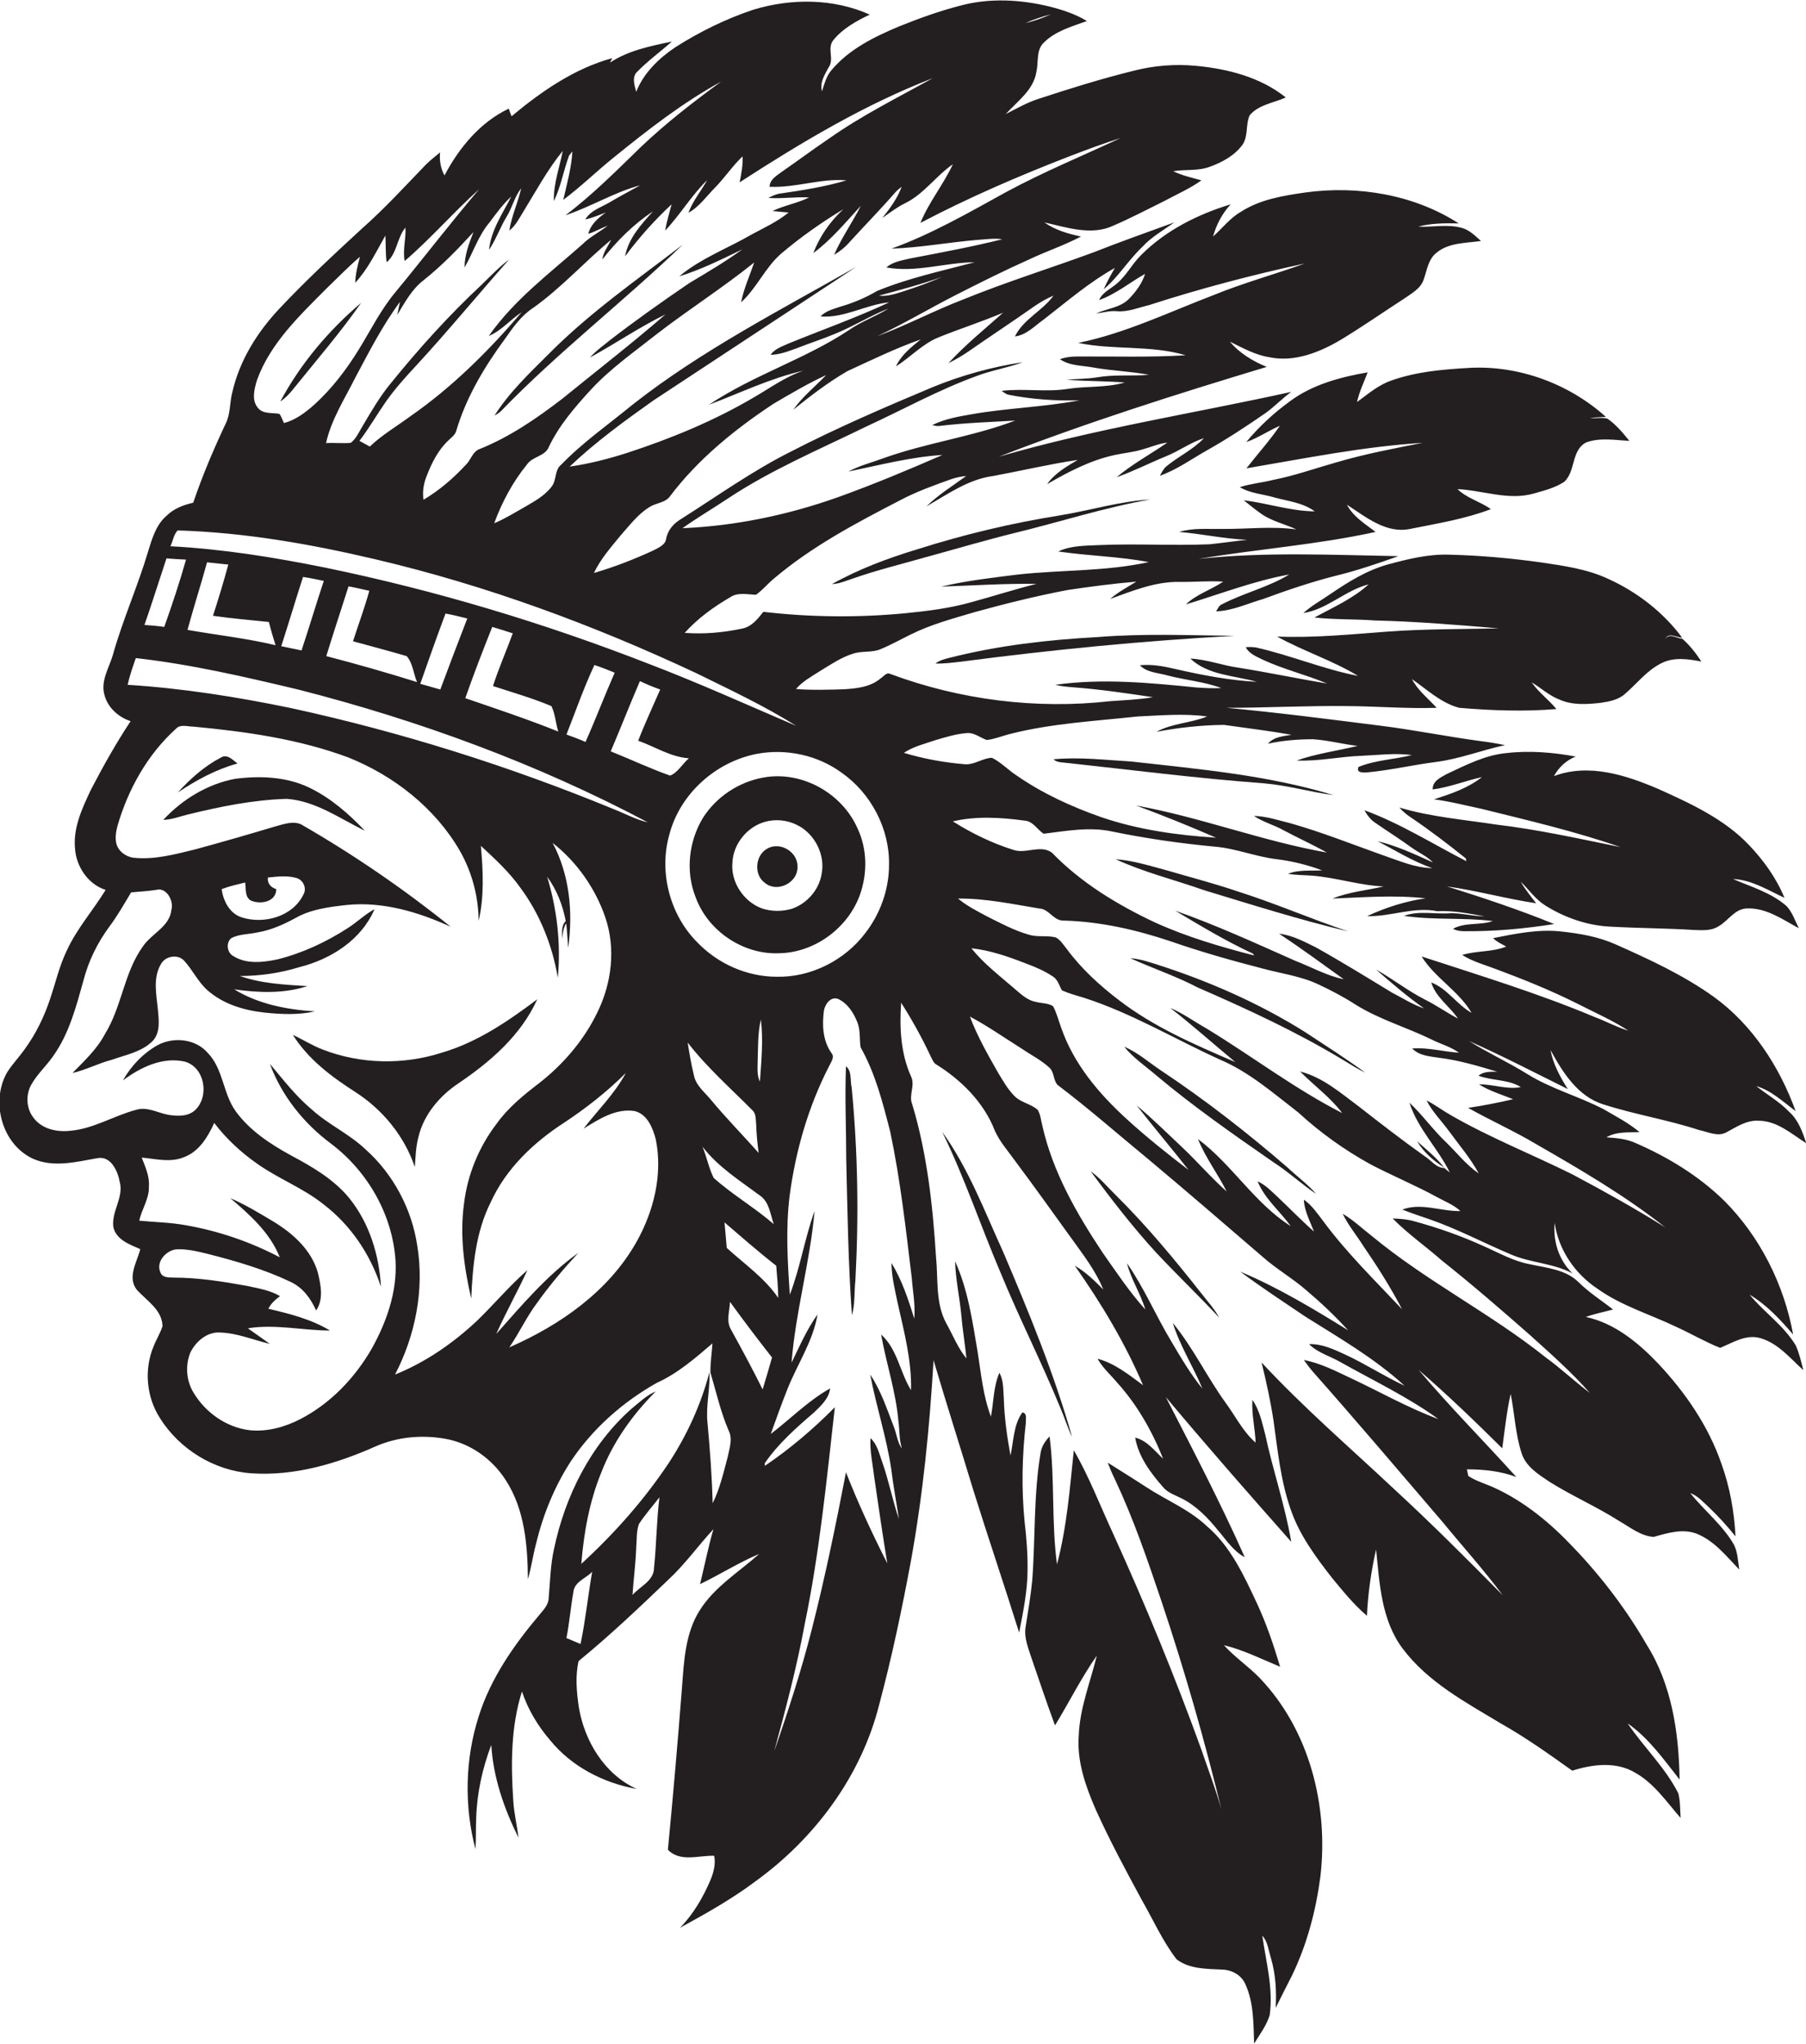 <?xml version="1.0" encoding="utf-8"?>
<!-- Generator: Adobe Illustrator 19.2.0, SVG Export Plug-In . SVG Version: 6.00 Build 0)  -->
<svg version="1.1" id="Layer_1" xmlns="http://www.w3.org/2000/svg" xmlns:xlink="http://www.w3.org/1999/xlink" x="0px" y="0px"
	 viewBox="0 0 730.1 826.1" enable-background="new 0 0 730.1 826.1" xml:space="preserve">
<g>
	<path fill="#231F20" d="M707.3,523.3c6.9,4.1,12.4,10.1,17.6,16.1c-3.7-20.2-13.3-39.4-27.8-54c-10.2-10-22.6-17.6-35.7-23.3
		c-3.8-1.8-7.9-2.1-12-2.4c4.1-2.4,8.8-1.9,13.4-2.1c-4.4-3.7-9.6-6.4-14.6-9.3c-10-5.2-21.2-8.2-30.8-14.2
		c-7.7-4.8-15.9-8.5-23.5-13.3c13.5,6,26.6,12.8,39.9,19.4c-3.1-4.9-5.9-10-7-15.8c4.9,9,11,18.8,21.4,22c12.7,4.1,26,6.2,38.8,10.4
		c3.5,0.7,7.4,2.8,10.9,0.9c4.1-2.2,8.2-5,13-4.7c7.5,0,13.3,5.3,19.3,9.1c-1.5-4.6-3.2-9.4-6.9-12.7c-3.9-4.1-8.9-6.9-13.3-10.4
		c6.1,1.8,10.9,6.4,15.9,10.1c-6.5-18-17.5-34.9-33.1-46.2c-12.3-8.8-26-15.1-39.7-21.2c-7-3.1-14.5-4.4-22.1-5.2
		c-9.2-1-18.4,0.9-27.4,2.7c1.5,1.5,3.5,2.4,5.3,3.4c-5.6,2.3-12,1.6-17.8,3.4c4.3,2.7,9.2,4,13.9,5.8c11,4.1,21.9,8.5,32.3,13.7
		c7,3.6,14.4,6.8,21,11.1c-4.7-1.4-9-3.8-13.6-5.5c-22.8-9.6-46.5-16.8-70-24.5c5.4,8.7,15,13.9,20.2,22.8c-6-3.4-9.8-9.8-16.3-12.3
		c1.8,6,7.4,9.6,10.8,14.6c-4.6-2.4-8.9-5.5-13.6-7.8c-6.8-3.5-12.9-8.3-19.5-12c6.3,5.5,12.6,10.9,19.4,15.7
		c-4.6-1.5-8.7-4.2-13-6.4c-10.2-6.2-20.4-12.5-30.8-18.3c-4.7-2.3-9.5-4.9-14.8-5.5c8.9,5.9,17.5,12.2,26.1,18.4
		c-6.9-1.4-13.2-5-19.7-7.5c-16-7.1-31.9-14.4-48.4-20.2c10.2,6.1,20.5,12.3,31.3,17.3c0.2,0.2,0.5,0.6,0.6,0.8
		c-13.6-3.5-27.2-7.5-40-13.3c-15.3-7.2-30-16.1-41.8-28.3c-4.6-3.3-10.6,0.7-15.6-1.1c-8.6-2.7-16.8-6.7-24.4-11.5
		c9.4-2.2,19.4-1.6,29-0.3c3.4,0.2,5.1,3.6,7.7,5.3c9.1-1.1,18.5-2.9,27.7-0.9c13.6,2.8,27.5,4.8,41.3,6.1
		c8.7,0.7,16.7,4.1,25.3,5.1c6.3,0.8,12.4,2.3,18.3,4.5c-4.6,0.3-9.4-0.4-13.8,1.4c3,0.5,6.1,0.5,9.2,0.7c10,0.7,19.5,4,29.5,4.4
		c-6.9,1.6-14.1,2.2-20.7,4.9c12.5-0.5,25.1-1.5,37.6-0.1c-8.2,1.2-16.1,3.7-23.6,7.2c9.5,0.3,18.7-3.9,28.3-2
		c6.5-0.3,12.8,0.9,19.1,2.1c-4.5-0.1-8.8-1.2-13.3-1.3c-6.4,0.6-13-1.2-19.2,1.1c11.8,1.8,24,0.6,35.9,2.1
		c-5.2,1.8-11.1,0.4-16.1,3.1c1.4,0.8,3,1,4.6,1c12.2,0.1,24.3-1,36.3-2.9c-14.2-5.8-28.7-10.6-43.3-15.2c12.1,1.7,23.9,5,36,6.8
		c-2.1-2.8-4.5-5.6-6.2-8.7c3.3,3.2,5.9,7.1,9.9,9.6c8.1,5.1,17.6,8.3,27.2,8.6c11,0.6,22,0.6,33,1.3c3.3,0.1,6.8,0.4,9.7-1.4
		c4-2.2,6.5-7,11.4-7.3c7.9-0.4,14.6,4.4,21.2,8c-1.5-3-2.6-6.4-4.9-8.9c-6.2-5.5-14.3-7.8-21.7-11c7.5,0.3,14.1,4.5,20.8,7.6
		c-3.3-8-8.4-15.1-14.4-21.4c-10-10.5-23.5-16.7-36.6-22.6c-13.1-5.6-28.1-10.5-42.2-5.2c2-3.6,5-6.4,8.8-7.9
		c-9.2-1.7-18.7-2.5-28-1.4c-8.6,0.8-16.3,4.8-24,8.4c-2.5,1.4-6,2.9-5.8,6.3c6.8-0.9,13.2-3.5,19.9-5c-5.7,4.5-12.6,6.8-19.4,9
		c6.4,0.8,12.8,2.5,19.1,3.8c18.9,4.7,37.9,9.1,56.3,15.5c-16.7-3.4-33.3-7.1-50.2-9.1c-13.1-2-26.5-3.1-39.2-6.9
		c1.5,1.7,3.2,3.1,5.1,4.3c7.5,5.1,14.7,10.6,21.8,16.3c0,0.3,0.1,0.8,0.2,1.1c-13.6-7-26.8-15.3-41.2-20.6c1.1,2,2.5,3.9,4.4,5.1
		c4.9,3.4,10,6.6,14.8,10.1c2.8,2,6.1,3.4,8.5,5.9c-7.3-3.3-14.6-6.7-22.4-8.6c7.3,3.8,14.3,8.2,22.1,10.9c-7-0.1-13.4-3-19.9-5.2
		c-12.4-4.4-24.6-9.3-37.3-12.9c-4.9-1.2-9.8-2.9-14.9-3c3.7,2.5,8.1,3.6,12,5.8c5.8,3.1,11.8,5.8,17.5,9
		c-26.1-4.6-51.1-14.3-77.1-19c10.9,4,21.7,8.4,32.3,13c-15.7-1-31.5-3.2-46.4-8.3c-12-4.2-23.8-9.6-34.3-16.9
		c-3.4-2.2-6.2-5.3-9.9-7.1c-3.8,0.1-7.2,3-11.1,2.6c-8.3-0.7-16.6-2.2-24.5-4.6c3.9-2.6,8.6-3.7,13-5.2c4.1-1.2,8.3-2.5,12.6-2.8
		c2.9-0.2,5.3,1.9,7.9,2.8c3-0.3,5.9-1.5,8.9-2.3c17-4.4,34.7-5.3,52.1-7.2c9.3-0.4,18.8-1.3,28.1,0c-6.6,2.7-14.1,2.7-20.5,6.2
		c9-1.7,18.1-2.7,27.3-2.8c9.1,1.3,18.3,2.4,27.3,4c-3.4,0.6-7.1,0.8-9.5,3.6c6-1.3,12.1-1.8,18.2-1.8c6.1,0.4,12,2,18,2.7
		c-8.2,2-16.7,3.1-24.6,5.9c8.8,0.4,17.4-1.6,26.2-1.9c6.8-0.3,13.6-1.2,20.4-0.3c-7.2,1.8-14.8,2-21.6,4.8c-1.1,2.5,2,2.3,3.6,2.2
		c9.3-0.9,18.4-3,27.6-4.2c9.6-1.2,18.6-4.8,28-6.8c-3.2-0.7-6.4-1.2-9.5-1.6c-13.7-1.8-27.3-4.6-41.1-6.3
		c-20.6-2.6-41.3-5.3-62-7.2c16.4,0,32.7-0.9,49.1-0.7c12,0.1,23.9,1.1,35.9,0.7c-3.5-3.8-7.6-7-10-11.6c6.1,4.2,11.8,9.7,19.1,11.6
		c13,1.1,26.2,1.6,39.3,0.5c-3.1-3.8-7.2-6.7-10-10.8c3.8,2.3,7.1,5.4,11.3,7c5.2,2.3,11,1.9,16.5,1.3c3.5-0.5,7.2-1.2,9.9-3.6
		c4.9-4.2,8.9-9.6,14.9-12.5c5-2.5,10.8-1.6,16-0.6c-2.2-3.4-4.7-6.6-7.8-9.3c-2.3,0-4.9-2.4-6.7,0.1c1.3-2.8,4.5-0.4,6.7-0.5
		c-7.6-10.2-18-18.3-29.6-23.6c-8.6-4.1-18.2-5.4-27.6-6.8c-12.2-1.7-24.5-2.8-36.9-3.1c-8.5-0.3-16.9,1.8-25,4
		c-8.5,2.4-16,7.1-23.2,12c-3.6,2.5-7.5,4.6-10.8,7.6c9.7-1.5,16.9-9.2,26.4-11.6c-6.4,5.8-14.4,9.3-21.9,13.4
		c8.1,0.9,16.3,0.6,24.5,1.2c16.7,0.4,33.4,1.8,50.1,3.2c-15,0.3-30.1,0.2-45.1,1.3c-14.8,1.1-29.7,2.6-44.6,2
		c10.6,5.9,22.3,9.6,32.7,15.9c-14-2.7-27.4-8.4-41.3-11.5c-1.4-0.2-2.8-0.2-4.1-0.1c1.4,2.7,4.4,3.8,7,5.1c8.4,3.9,17.4,6,25.9,9.6
		c-11.9-2-23.8-4.5-35.7-6.4c-6.6-0.9-13-3.4-19.6-3.7c7.2,6.8,17.8,6.8,26.9,9.4c-11.1-0.6-22.1-2.7-33-5.2
		c-4.7-1.1-9.5-2-14.3-1.5c2.9,3,7.3,3,11.1,4.1c7.2,1.9,14.8,2.5,21.8,5.1c-3.3,0.2-6.5,0-9.8-0.2c-19-1.9-38.3-3.8-57.3-1.1
		c2.4,0.6,4.8,0.8,7.2,1c10.8,0.8,21.5,2.4,32.3,4c-5.7,1-11.5,1.2-17.2,1.6c-30,3.4-60.8-0.5-89-11c-1.6-0.8-2.7,1.1-3.9,1.8
		c-4.1,3.5-9.7,4.1-14.9,4.4c-6.4,0.2-12.9,0.4-19.3-0.1c2.6-3.1,6.2-5,9.6-7.2c4.3-2.6,8.6-5.6,13.5-7.1c3.7-1.2,7.8-0.3,11.3-1.9
		c4.1-1.7,8-3.9,11.9-5.8c8.2-4.1,17.2-6.5,26-9.1c12.3-3.4,24.8-6.5,37.4-8.9c9.3-1.4,18.5-2.6,27.9-3.4c-3.6,2.2-7.4,4.2-10.6,7
		c9.1-3.3,18.3-7.1,28.2-6.9c5.8,0.1,11.7-0.5,17.5-0.1c-4.9,3.3-10.8,5.1-15.1,9.2c13.9-4.2,27.5-9.5,41.8-12.1
		c-8.5,5.2-18.5,7.5-27.3,12.1c-1.2,0.5-1.6,1.9-2.3,2.8c6.7-0.2,12.8-3.2,19.1-5c9.5-3.5,19.2-6.8,29-9.3c8.7-2.1,17.2-5,25.6-8
		c-26.9-0.5-53.9-1.8-80.7,1.1c23.8-4,47.9-5.7,71.5-10.9c-4.2-3.2-9-6.1-11.6-11c7.6,4.9,15.8,11.8,25.5,9.8c11-2.2,22.2-4,32.7-8
		c-4.3-3.1-9.7-4.4-13.5-8.1c10.3,0.5,20.6,4.7,30.8,1.8c4.2-1.2,8.6-2.3,12.3-4.7c4.8-4.3,2.8-12.9,9-16c5.6-2,11.6-0.9,17.4-0.6
		c-2.7-3.3-5.4-6.6-8.9-9c-2.3-0.6-4.7,0-7-0.2c2.1-0.3,4.2-0.4,6.4-0.5c-14.9-13.4-35.2-20.9-55.2-19.8
		c-10.6,0.6-21.4,1.5-31.5,5.1c-5.3,1.8-9.5,5.5-13.9,8.7c0.9-4.2,2.8-8,4.3-12c-11,1.9-22.2,4.9-31.3,11.6
		c-6.6,4.8-12.6,10.3-17.8,16.6c4.8-1.7,9-4.6,13.6-6.6c-4.1,6-9,11.4-13.5,17.2c23.6-4,47.2-8.8,71.2-10.3
		c-11.7,2.3-23.4,4.5-34.9,7.9c-8.5,2.4-16.9,5.4-25.6,7.1c-4.4,1.1-9,1.5-13.4,2.9c4.3,2.6,9.4,2.8,14.1,4.2
		c5.5,1.5,11.5,2.1,16.2,5.6c-9.7-0.1-19.1-3.3-28.7-4.5c2.3,1.9,4.7,3.8,7.1,5.5c4.3,3,9.5,4.1,14.2,6.3c-10-1.4-20.1-0.1-30.2-0.2
		c-5.8,0.1-11.6-0.5-17.2,1.2c9.2,0.8,18.3,2.8,27.5,3.2c-5.1,0.5-10.2,1.3-15.3,1.8c-14.7,0.6-29.3-0.3-44,0.3
		c-5.8,0.3-11.8,0.1-17.1,2.6c12.1,1.8,24.5,2,36.6,4.3c-17.3,3.8-35.1,3.1-52.7,5c-10.4,1.3-20.9,2.5-31.2,4.9
		c12.8-0.4,25.7-1.3,38.5-1.1c-8.8,2.2-17.5,5-26.3,7.4c-8.8,2.5-17.9,3.6-27,4.5c-19,1.8-38.2,1.6-57.1-0.6
		c-2.3,2.9-4.8,6.1-8.7,6.8c-7.6,1.6-15.4,2.3-23.1,1.7c5.2-5.8,11.7-10.5,18.4-14.4c3.1-2.1,6.9-1.1,10.4-1
		c2.6-1.8,4.7-4.4,7.1-6.4c15.4-13.1,33.4-22.6,51.2-31.8c6.6-3.5,13.6-6,20.6-8.5c2-0.7,4-1.1,6.1-1.3c-5.5,4-11.3,7.6-16.1,12.3
		c8.5-4.9,17-11,27-12.3c11.4-2.1,22.7-4.8,34.2-6.5c-4.6,2.7-9.3,5.4-12.4,9.8c8.6-5,17.6-9.7,27.4-11.8c3.7-0.8,7.4-1.1,11-2.2
		c3.4-0.9,6.7-2.4,10.2-2.8c-6.8,4.7-14.2,8.7-20.5,14c6.8-2.4,13.2-5.7,19.8-8.4c5.3-2.1,10-5.6,15.5-7.4
		c-4.4,4.7-10.4,7.4-15.3,11.5c-1.1,1-1.8,2.4-2.5,3.7c6.8-2.4,12.7-6.7,18.9-10.2c8.2-4.6,16.1-9.8,23.9-15.2
		c3.6-2.6,6.7-5.9,10.3-8.5c-39.4,8.7-79.4,14.9-118.2,26.2c35.5-13.8,71.8-25.3,108.3-36.3c-5.6-2.3-11-5.5-14.9-10.2
		c5.1,2.5,10.2,5.4,16,6.3c10.1,2.1,20.3-2,28.9-7.1c8.6-5.2,16.9-11,25.4-16.5c3.1-2.2,6.9-4.1,8.1-8c1.3-3.7,1.8-8.1,5.2-10.7
		c5-4.1,11.9-3.8,17.9-4.7c-2.4-2.1-4.7-4.5-7.8-5.3c-5.8-1.6-11.7-0.2-17.6-0.5c5.3-1.4,10.9-1.4,16.4-1.3
		c-18.2-11.7-40.8-15.4-62-12.5c-9,1.3-18.4,2.8-26.2,7.9c-4.3,2.5-7.4,6.6-11.1,9.9c1.3-4.8,3.7-9.3,7.1-13
		c-13.2,4-26,10.4-35.9,20.2c-3.8,3.6-6.1,8.5-10.2,11.9c-2.4,2.1-5.7,3.4-7.1,6.6c6.8-2.4,12.4-7.1,18.6-10.6
		c-1.2,3.9-3.7,7.2-6.5,10.1c-3.5,3.6-8.9,3.9-13.3,5.9c2.8-0.3,5.6-1.2,8.4-0.9c4.5,0.4,8.8-1.5,13.1-2.5
		c20.7-6.7,41.7-12.2,62.9-16.8c-12.2,4.4-24.7,7.8-36.7,12.7c-18.1,6.9-35.8,15.5-54.9,19.4c14.3,3,29.3,0.8,43.4,5
		c-14.6,0.9-29.3,0.4-44,0.5c-2.3,0-4.7,0.3-6.8,1.1c4.1,2.8,9.2,2.5,13.8,3.4c7.3,1.3,14.8,1.5,22.2,2.9c-7,0.6-14-0.2-20.9,1
		c-4.1,0.7-8.3,0.6-12.4,1c7.8,0.6,15.7,0.5,23.5,1.1c-7.5,2.2-15.5,1.4-23.1,2.6c-8.9,1.4-17.9-0.3-26.7,0.8
		c0.8,0.6,1.6,1.1,2.5,1.5c9.5,1.9,19.3,2.6,29,2.3c-14.5,2.8-29.4,3.1-43.9,5.7c-5.3,0.9-10.7,1.9-15.6,4.3
		c1.1,0.4,2.3,0.5,3.5,0.3c10-1.2,20-1.5,30-2.1c-17.4,6.6-36.1,9-53.5,15.3c-4.6,1.7-9.5,2.9-13.9,5.3c12.6-2.6,25.1-5.9,38-6.7
		c-14,6.1-28.1,12-42.6,17.2c-20.1,7.1-41.2,11.5-62.5,12.4c5.9-4.2,12.2-7.9,18.2-11.9c17.6-11.7,37.1-19.9,55.9-29.1
		c14.8-6.8,29.2-14.8,44.5-20.4c6.2-2.4,12.8-3.4,19-5.7c-12.5,1.9-24.8,5.3-36.5,10.1c-19.3,8.1-38.6,16.4-57.2,26
		c-15.6,7.8-29.8,18-44.5,27.3c-3,1.8-5.4,4.5-6,8c-0.4,2.6-3.2,3.6-5.2,4.7c-7.8,3.6-15.8,6.7-24,9.1c2.7-5.7,6.9-10.4,10.8-15.2
		c3.6-4,6.9-8.5,11.6-11.4c2.7-1.8,6.6-1.7,8.5-4.6c11.3-14.9,26.1-26.9,41.7-37.2c7-4.1,13.9-8.2,21.3-11.6
		c-4.4,4.6-9.6,8.7-13.3,14c7-5.6,14.1-11.1,21.9-15.6c9.8-4.5,19.4-9.2,29.6-12.8c-3.8,3.1-7.9,6.3-10,10.9
		c6-3.8,10.9-9.3,17.6-11.9c8.5-3.4,17.2-6.2,25.7-9.8c-7.5,6.7-15.3,13-22.1,20.4c2.8-1.4,5.6-3,8.2-4.8
		c8.9-6.2,17.9-12.1,26.7-18.3c2.4-1.6,4.9-3.1,7.6-4.2c-4.5,6.2-12.2,9.5-15.6,16.5c4.7-0.6,8-4.3,11.7-6.9
		c9.3-7.2,18.3-15,28.7-20.8c-1.6,2.8-3.2,5.6-4.5,8.6c5.9-4.9,9.9-11.7,15.5-17c3.7-4.1,8.6-6.8,13-10c-11,4-22,7.9-32.9,12.2
		c-17.4,6.4-35.1,11.9-52.3,18.9c-11.8,4.5-23,10.5-34.9,14.9c10.8-5,20.9-11.1,31.5-16.5c10-5.1,20-10.1,30.3-14.7
		c6.8-3.2,14-5.6,20.6-9.1c-5.2-1.1-10.4-2.6-14.8-5.7c9,2,19,5.5,27.9,1.3c7-3,13.8-6.6,20.7-10c5-2.7,10.3-5,14.9-8.3
		c-3.8-1.1-7.8-1.9-11.4-3.7c4.9-0.8,10.1,0,14.8-1.8c5-1.8,10-4.5,13.2-8.9c2.4-3.5,1.2-8.2,2.9-11.9c3.6-4.3,9.7-5,14.6-7.2
		c-10.2-8.2-23.5-11.6-36.4-12.8c-8.4-0.8-16.9-0.1-25.1,2c-13,3.2-25.8,7.2-38.6,11.4c-4.6,1.5-8.8,3.9-13.1,6.1
		c4.7-5.2,11.3-9.7,12.4-17.2c0.9-3.9-0.2-8.7,3-11.7c4.7-4.7,11.4-6.5,17.4-8.7c-4.6-2.8-9.8-4.5-14.9-5.8
		c-11.7-2.9-24.3-3.6-36-0.5c-8.6,2.2-16.9,5.2-25.1,8.5c-10,4.2-20.2,9.2-27.3,17.7c-2.1,2.4-2.8,5.5-3.8,8.5
		c-1-3.5,1.1-6.7,2.7-9.7c2.4-3.3-0.8-7.7,1.9-11c3.8-4.7,9.3-7.7,14.7-10.3c-14.7-6.6-31.8-6.6-47-2c-11.1,3.7-21.7,8.9-31.6,15.2
		c-6.7,4.5-12.8,10.4-15.8,18c-0.7-2.6-1.9-6.1,0.5-8.2c4.3-4.4,9.3-8,13.9-12.1c-8.6,1.8-17.6,3.6-25,8.5l0.9-1.8
		c-15.3,4.2-28.6,13.4-40.7,23.5c-0.3-0.8-0.9-2.3-1.1-3.1c-11.6,5.5-20.1,15.8-26,27c-1.6-2.8-2.1-6.1-1.8-9.3
		c-1.9,1.6-3.9,3.1-5.7,4.9c-8.5,8.8-16.8,17.9-26,26c-11.4,10.5-22.8,21.1-33.4,32.4c-8.9,9.5-16,20.9-18.9,33.7
		c-1.1,4.2-0.7,8.8-2.7,12.7c-4.9,10.4-9.4,21-13.1,31.9c-4,0.9-7.9,2.4-10.8,5.3c-4.2,3.6-5.8,9.1-7.4,14.3
		c-4.2,14.2-10.3,27.7-14.3,42c-1.5,5.1-4.8,10.1-3.5,15.6c1.2,5.4,5.6,9.4,10.7,11.1c-5.9,8.9-11.1,18.2-16,27.6
		c-3.5,7.4-7.2,15.2-6.5,23.6c0.4,7.4,5.2,14.7,12.4,17c-5.1,8.3-11.6,15.6-15.7,24.5c-3,6.2-4.5,12.9-6.7,19.4
		c-2.4,7.3-5.8,14.3-10.4,20.6c-2.2,3.1-4.9,5.9-7,9.2c-6.8,11.8-2.2,29,10.3,34.9c8.4,3.8,17.7,1.3,26.3-0.2
		c5.4-0.9,8.1,5.3,8.9,9.6c1.7,6.3-3.4,11.9-2.6,18.2c1.1,5.2,6.6,7.1,10.9,9c-1.3,5.2-5.3,11.2-1.5,16.3c4,4.5,10.3,8.1,10.5,14.8
		c-0.9,2.9-2.6,5.5-3.7,8.4c-3.8,9.2-2.8,20.3,2.6,28.7c7.9,12.7,22.1,21.4,37,22.4c17.4,1.2,34.6-3.9,50.3-10.9
		c8.7-3.8,18.5-4.7,27.8-3.1c10.2,1.7,19.2,8.1,24.7,16.7c7.7,11.8,8.9,26.4,9,40.1c1.4-4.7,2-9.5,3.3-14.3
		c2.8-11.7,7.4-23,13.9-33.1c8.8-13.3,21.1-24.2,35-32c8.4-3.8,15.4-9.9,22.4-15.9c-0.2,3.9-0.9,7.8-0.8,11.8
		c2.3,7.8,4.1,15.8,7.3,23.3c1.8,3.4,0.4,7.2-0.3,10.7c-1.7,6.4-3.2,12.9-6.1,18.8c-0.3-10.9-1.1-21.8-2.1-32.6
		c-0.7-6.8,1.1-13.6,0.8-20.4c-3.4,13.1-9.1,25.5-16.5,36.8c-10,15-22,28.5-35.3,40.7c1-12.6,3.3-25.3,8.1-37
		c4.8-12.4,12.7-23.4,22-32.7c-3.8,1.6-6.7,4.5-9.8,7c-16.5,14.6-26.8,35.2-31.3,56.5c-1.5,6.6-1.6,13.4-2.2,20.1
		c-0.1,2.8-2.2,4.8-3.9,6.9c-10.3,12.2-19.6,25.6-24.4,40.9c-5.5,17.2-5.9,36.1-1.3,53.6c0.3-4.1,0.1-8.3,0.3-12.4
		c0.3-10.2,2.5-20.2,6.1-29.7c0.8,13.2,5.2,25.8,11,37.5c-0.6-5-1.8-9.9-2.1-14.9c-1-14.8-1-30,3.5-44.2c2.4,7.2,6.4,13.9,11.4,19.7
		c8.7,10.7,21.6,17.3,35,19.7c-13-5.9-21.1-19.3-23.4-33c-0.9-6.2-1.5-12.6-0.1-18.7c12.6-10.3,24.5-21.6,36.3-32.9
		c6.7-6.2,12-13.7,18.2-20.4c-2.1,7.3-3.6,14.8-5.4,22.2c8.1-3.9,15.6-8.7,23.9-12.2c-8.3,7.4-18.1,13.3-24.1,22.9
		c-5.8,9.2-6.3,20.5-7.1,31.1c-1.7,21.9-3.6,43.7-5.7,65.6c5.1,5.1,12.4,2.2,18.7,2.4c0.7,3.2-0.2,6.6-1.4,9.6
		c-3,7.1-7,14-12.4,19.5c10.4-5.7,20.8-11.5,30.4-18.7c24-17.3,42.8-42.5,50.1-71.4c5.1-19.1,9.2-38.5,12.8-57.9
		c4.9-26.9,7.6-54.1,9.2-81.4c5.2,17.6,10.8,35.1,16.1,52.6c6,19.2,12.5,38.3,18.5,57.5c1.6-8.2,3.3-16.5,3.4-24.8
		c0.1-6.7-0.4-13.4-1.2-20.1c-1.3-13.2-1-26.6,0.5-39.8c-0.1-1.5,0.7-4-1.4-4.3c-3.6,5-3.5,11.5-4.8,17.4
		c-1.4-7.7-2.5-15.4-2.7-23.2c-0.3-3.4,0-7.1-1.8-10.2c-2.4,5.6-2.3,11.8-3.4,17.7c-3.2-8.4-4-17.5-5.4-26.3
		c-2.1-12.4-3.9-25.1-9.1-36.5c0.2,7.2,1.8,14.3,2.5,21.5c0.5,6,1.5,11.8,2.1,17.8c-3.5-4.3-5.5-9.5-8.2-14.3
		c-4.4-8.2-3.2-17.8-4.1-26.7c-1.3-20.8-3.6-41.7-9.6-61.7c-1.6-3.7,1.3-7.6-0.5-11.3c-4.2-9.3-4.7-19.8-4-29.8
		c4.4,6.9,8.4,14.1,11.9,21.6c0.6,1.1,1,2.3,1.9,3.1c10.4,6.4,19.7,15.6,24.1,27.1c2,4.4,5.2,8,8,11.9c7.7,10.3,15.2,20.8,22.7,31.2
		c4.8,6.7,10,13.3,13.1,21c-3.5-3.5-7.1-7.1-11.5-9.6c10.7,15.2,20.3,31.2,27.6,48.3c-5.7-4.2-11.5-8.9-18.4-10.7
		c2,3.6,5.1,6.3,7.7,9.4c8.2,9,14.3,19.7,18.8,31c-3.5-3.2-6.5-7.4-11.3-8.5c1.4,7.8,6.2,14.2,11.3,20c1.9,2.3,4.8,3.2,7.4,4.5
		c6,3,10.7,7.9,14.9,13.1c3.3,3.8,6.1,8.3,10.7,10.7c-9.8-22-20.9-43.3-31.9-64.7c16.6,19.8,33.6,39.2,50.7,58.5
		c-2.5-14.7-7.4-28.8-10.5-43.3c-1.3-4.9-2.3-9.9-5.2-14.1c-0.4,5.8,1.1,11.5,1.3,17.3c-5.2-4.5-8.2-10.8-12.2-16.2
		c-7.5-10.4-13.1-22.2-21.3-32.2c2.9,9.3,8.3,17.7,12,26.6c-4.9-6-8.8-12.7-12.7-19.3c-6.2-10.3-10.9-21.5-17.8-31.4
		c1.6,6.5,5.5,12.2,7.4,18.7c-6.4-7.1-11.7-15.1-17.2-22.9c-10.5-15.8-20.2-32.6-24.4-51.3c-0.6-2.2-0.7-4.5-1.9-6.5
		c-2.8-2.5-6.8-2.9-9.4-5.6c-2.7-2.7-4.6-6.1-6.6-9.4c-4.2-7.4-8.4-14.7-11.4-22.7c7.3,3.9,14,8.6,21,13c3.8,2.6,7.9,4.6,11.3,7.8
		c1.8,1.8,1.4,4.9,3.1,6.8c12.7,9.6,24.6,20.1,36.9,30.2c15.4,12.9,30.6,26,45.8,39.1c5.7,5.1,12.4,8.9,18.1,13.9
		c5.9,5,11.5,10.3,16.7,16c-14.1-8.7-28.3-17.3-43.6-23.7c8.6,6.4,17.6,12.3,26.5,18.3c13.7,8.6,27.9,16.8,39.9,27.8
		c-8.2-3.8-15.8-8.8-24-12.6c-4.6-2.1-9.4-4.4-14.6-4.2c3.5,3.5,8.4,4.8,12.6,7.2c13.3,7.5,27.3,14.1,39.7,23.1
		c-12.2-4.5-23.6-11-35.3-16.5c-6.2-2.9-12.3-6.1-19.1-7.4c1.2,1.7,2.4,3.3,3.7,4.8c17.7,20,35,40.4,52.4,60.7
		c8.1,9.9,16.7,19.4,24.3,29.6c-14.4-14.6-28.9-29.1-44-43c-18-16.9-36.7-33-53.5-51.1c1.9,7.7,3.6,15.5,4.8,23.3
		c1.7,12.1,2.9,24.4,6.9,35.9c3.5,10.4,10.1,19.3,16.8,27.9c4.4,5.3,8.8,10.8,14.1,15.3c0.4-9,1.7-18,3.7-26.8
		c1.4,13.7,2.1,28.5,10.7,40c10.2,13.6,25.4,21.7,39.7,30.3c10.1,5.7,19.5,12.4,28.9,19.1c8.2-2.6,17.7-3.8,25.4,0.8
		c7.7,4.3,12.7,11.8,18.4,18.3c-0.2-3.3-0.1-6.7-0.9-9.9c-5.3-10.5-14-18.7-20.5-28.3c8.5,5.9,14.6,14.6,21,22.7
		c-0.3-18.8-3.1-38.3-13.3-54.5c-8.2-14.2-18.2-27.4-29.6-39.3c-9.2-9.8-19.8-18.6-32.1-24.2c-3.5-1.6-7.2-2.6-10.4-4.7
		c-0.1-0.7-0.5-2-0.6-2.7c6.8,0,13.6,0.7,20,3.1c-13.1-14.5-26.9-28.4-39.5-43.3c11.7,10.1,22.8,20.8,33.8,31.7
		c1-7.3,1.8-14.8,3.4-22c1.6,7.9,1.9,16.2,4.4,23.9c1.7,5.5,6.9,8.7,11.4,11.7c9.1,5.7,19,10,28.1,15.8c4.4,2.5,8.7,6.1,13.9,6.4
		c5.5-1.5,11.4-3.4,17.1-1.4c7.3,2.8,12.2,9.1,17.5,14.6c-0.5-3.4-0.6-6.9-2.1-10c-4.6-8-12-13.8-17.7-20.9c3.1,1.1,5.3,3.7,7.7,5.9
		c3.8,3.6,7.3,7.5,10.6,11.6c-0.5-10-2.3-20-5.7-29.4c-5.3-15.3-14.6-28.8-25.6-40.5c-8-8.4-17.6-16.3-29.2-18.8c3.6-1.3,7.3-2,11-3
		c-4.7-3.7-9.8-6.9-14-11.1c-5.2-5.1-12.8-5.7-19.6-7.2c-6.7-1.2-12.7-4.7-18.9-7.4c-9-4.1-18.4-7.4-28-10c-2.8-0.8-5.7-1-8.6-1.1
		c6.1,6.2,13.3,11.2,19.9,17c12.2,9.7,24,19.9,35.7,30.2c8.3,7.5,16.7,14.9,24.1,23.3c-6.1-4.6-11.7-9.9-17.9-14.4
		c-22.3-17.8-48.1-30.7-70.2-49c-3.9-3-7.5-6.5-11.8-9c2.2,4.6,5.5,8.5,8.2,12.8c5.7,8.3,11.1,16.8,15.8,25.8
		c-11-11.7-22.5-22.9-32-35.8c-2.3-3-4.5-6.3-7.7-8.5c0.2,4.6,2.5,8.7,4.1,12.9c-5.1-4.5-9.8-9.4-14.7-14c-2.5-2.3-4.9-4.9-8.1-6.3
		c2.9,7.1,9,12,13.4,18.1c-14.7-9.3-23.7-24.9-37.5-35.2c3,7.5,8,14,11.6,21.2c-6.2-5.5-11.6-11.8-17.6-17.5
		c-6.2-5.8-12.3-11.9-18.8-17.3c6.9,8.8,14.1,17.3,21,26.1c-8.5-6.5-16.8-13.1-24.7-20.3C444.1,442,434,429.9,429,415.4
		c-1.1-2.9-1.8-6-3.3-8.7c-2-1.3-4.5-1.1-6.7-1.7c-3.9-0.6-6.7-3.6-9.6-6c-5.8-5-11.9-9.7-16.7-15.7c7.7,0.8,15,3.4,22.2,6.2
		c3.8,1.4,7.5,3,10.9,5.3c1.9,1.3,2.4,3.6,3.5,5.5c2.9,1.3,5.9,2.1,8.9,3c19.3,6.2,36.7,16.7,55,25c11.8,5,21.6,13.6,31.7,21.4
		c8.8,8.1,18.6,15.1,29.1,20.9c8.8,4.6,18,8.4,26.8,13.2c3.2,1.8,6.8,3.1,9.6,5.7c-7.9,0.2-15.8-3.5-23.5-0.6
		c3.7,1.5,7.5,2.7,11.2,4c11.2,3.9,21.7,9.5,32.6,14.1c8,3.5,17.1,3.5,25,7.7c-5.5-5.3-7.9-12.9-7.2-20.4
		c1.5,10.8,8.2,20.6,17.3,26.6c9.6,6.9,21.2,10.3,31.8,15.4c6,2.7,11.7,6.1,17.8,8.5c5.1-2.1,10.3-5.5,16-4c7.3,2,12.2,8.1,17.6,13
		c-0.8-3.3-1.6-6.7-3-9.9C721.1,535.7,713.1,530.4,707.3,523.3z M424.9,5.8c-3.3,1.4-6.7,2.7-10.3,3.5C418,7.8,421.4,6.7,424.9,5.8z
		 M234.7,664.5c-1.9-0.8-3.8-1.6-5.7-2.4c1.2-6.2,1.7-12.4,2.8-18.6c0.4-4.2,5.1-5.5,7.6-8.2C237.7,645,236.7,654.9,234.7,664.5z
		 M264.4,633.7c0,5.3-5.7,7.5-8.7,11c0.4-6.4,1.3-12.8,1.5-19.3c0.3-3.1,0-6.4,1.1-9.4c2.5-3.8,5.5-7.2,8.3-10.8
		C265.4,614.7,265.4,624.2,264.4,633.7z M365.1,117.8c-3.2,1-6.4,2.1-9.8,1.7c8.6-2.3,17.2-4.6,25.6-7.6
		C375.7,114.2,370.4,116.1,365.1,117.8z M432.3,63.2c6.8-2.6,13.7-5.2,20.7-7.4c-15.4,7.2-31.2,13.7-46.2,21.8
		c-15.1,8.3-30.1,17-46.4,22.9c11.5-0.4,22.8-2.5,34.3-3.5c3.5-0.2,7-0.8,10.5-0.3c-12.4,3.1-24.9,5.4-37.4,7.8
		c-3.3,0.8-6.8,1.3-9.5,3.6c11.9,2.2,23.8-2,35.7-2.1c-13.2,3.5-26.8,6.4-39.4,11.6c-4.6,2.7-9.5,4.8-14.7,6.3c-2.9,1-6,1.7-8.2,4
		c9.6,0.8,18.3-4.8,27.8-5.7c-13.3,6.2-27.1,11.1-40.6,16.6c-2.6,1.2-5.6,2.1-7.4,4.6c3.7,0,7.1-1.4,10.5-2.6
		c5.3-2.1,10.7-3.8,15.9-6c7.3-3,14-7.2,21.3-10.1c-5.1,3.2-10.9,5.2-15.8,8.6c-17.9,11.9-38.9,18.3-56.8,30.3
		c12.7-4.8,25-10.8,38.3-13.8c-7.3,2.4-13.5,7-20.1,10.8c-16.1,9.5-33.6,16.7-51.4,22.5c-7.5,2.4-15.3,4.4-23.1,5.5
		c10.4-9.9,22.1-18.4,33.8-26.7c27.3-18,54.7-36,82-54c-30.7,17.5-62.4,33.7-90.3,55.6c-9.7,8-20.1,15.2-28.9,24.3
		c-2.8,2.2-1.8,6.3-3.9,8.9c-2.8,3.7-6.9,5.9-10.8,8.2c-4.1,2.3-8.1,4.8-12.4,6.6c3.1-8.5,7.5-16.7,13.2-23.7
		c2.3-3.4,7.4-3.3,8.9-7.2c4.1-8.6,10.4-15.9,16.8-22.9c7.9-8.6,17.5-15.3,26.6-22.5c12.9-10,26.8-18.8,39.6-29.1
		c-1.8,5.3-4.2,10.5-5.3,16.1c6.3-5.7,9.7-14,16.1-19.6c7.9-6.7,16.4-12.7,25.2-18c-5.3,4.9-9.5,10.9-12.1,17.7
		c7.3-5.4,13.1-12.5,19.2-19.1c-3.4,6.7-7.8,12.9-10.8,19.8c2.4-1.4,4.6-3.2,6.4-5.3c6.1-6.7,12.4-13.1,18.3-19.9
		c0.8-0.9,1.7-1.6,2.6-2.3c-1.7,4.7-4.7,8.7-7.8,12.6c3-2.1,6-4.4,9.3-6c7.5-3.7,12.4-11,19.2-15.7c-3.8,8.2-9.7,15.3-13.1,23.7
		C391.7,79.8,411.9,71.1,432.3,63.2z M299,73.7c24.9-16.1,50.4-31.4,78.1-42.1c-14.1,7.8-28.6,15-41.8,24.3
		c-6.4,4.3-12.5,8.9-18.9,13.3c-2.2,1.7-5.2,3.2-5.3,6.3c10.5,0.5,20.7-3.5,31.1-2.6c-8.7,2.6-17.7,4-26.6,5.3c-1.8,0.2-3.4,1-5,1.8
		c5.5,0.4,11-0.5,16.5-0.2c-4.8,2.4-10.1,3.2-14.8,5.5c2.2,0.2,4.3,0.4,6.5,0.6c-4.5,3.7-9.8,6.1-14.8,8.8
		c-9.8,5.7-20.7,9.7-29.4,17c8.8-2.7,17.2-6.9,25.5-10.9c-6.9,5-14.2,9.3-21.4,13.6c-10.9,7.4-21.6,15-32,23
		c-2.8,2.3-5.8,4.4-8.2,7.1c10.3-5.6,20-12.3,30.5-17.4c-13.5,11.7-27.7,22.7-41.6,34c-10.4,8-21.3,15.5-33.5,20.4
		c-2.9,1-3.5,4.5-5.7,6.5c-5,5.4-10.7,10.3-17,14c-0.5-3.4,0.1-6.8,1.4-9.9c2-5.1,4.6-10.3,8.7-14.1c1.1-1.1,2.6-2.1,3.1-3.7
		c4-13.6,11.4-26,19.8-37.4c3.2-4.6,6.6-9.4,11.4-12.5c11.4-8.1,20.8-18.7,31.5-27.5c-1.3,2.6-3.2,5-3.6,8
		c5.8-7.5,12.6-14.2,20.5-19.5c-4.8,5.3-10,11-11.3,18.2c5.6-7.5,11.9-14.6,18.8-21c-0.9,3.5-2,7-2.6,10.6
		c6.1-6.4,10.6-14.2,17-20.4c-2.5,4.4-5.8,8.4-7.6,13.2c4.4-2.4,7.3-6.7,10.8-10.2c3.9-4,7-8.7,11.1-12.6
		C300.4,66.6,299.7,70.2,299,73.7z M206.7,79.4c-3.5,6.9-8.2,13.6-9,21.6c2.8-4.2,4.5-9.1,7.1-13.4c2.3-3.7,3.2-8.1,5.9-11.5
		c-1.3,5.8-3.9,11.2-4.8,17.1c2.6-2,4-5,5.7-7.7c5.1-8.3,9.7-16.9,15.9-24.5c-1.3,6.7-3.8,13.3-3.6,20.3c2.9-5.9,3.9-12.5,6.2-18.5
		c0.3-0.4,1-1.2,1.3-1.6c-0.4,6.7-2.2,13.1-3.7,19.6c7.2-5.4,13.6-11.7,20.6-17.3c13.7-11.1,27.7-22,43.2-30.5
		c-11.2,8.2-22.2,16.7-32.3,26.3c-9.9,9.6-19.6,19.4-30.6,27.7c10.3-3.4,19.7-9.3,30.2-12.1c-4.1,2.3-8.2,4.4-12.2,6.8
		c-3.5,2.1-7.8,3.3-10,7c2.9-0.6,5.6-1.8,8.3-2.8c-3.1,2.2-6.1,4.8-7.1,8.6c2.8-0.8,5.2-2.3,7.9-3.3c-3.3,2.6-7.2,4.5-10.2,7.5
		c-13.2,11.7-27.7,22.5-37.9,37.1c5.1-2.1,8.7-6.6,13.3-9.6c-13.5,15.8-28.4,30.6-45.5,42.4c-5.3,3.9-11.1,7.3-15.9,11.9
		c-1.4-0.8-2.8-1.5-4.2-2.3c3.9-5.1,7.1-10.7,10.8-16c3.7-5.2,8-10,12.4-14.7c12.8-13.9,24.8-28.5,37.3-42.6c-4,3-7.4,6.6-10.9,10
		c-13.3,12.4-25.5,25.9-36.9,40c-4.4,5.3-7.8,11.2-11.3,17.1c-1.5,2.4-2.6,5.2-4.9,7c-3.3,0.3-6.6-0.1-10,0.1
		c2.1-9.5,7.5-17.8,11.8-26.4c5.6-10.5,11-21.1,18.1-30.7c-0.3,1.3-0.8,4-1.1,5.3c3-5,5.9-10.4,10.6-14c7.4-5.9,13.9-12.6,20.2-19.5
		c-1.8,4.6-3.6,9.3-3.6,14.3c3.5-6,5.5-12.8,10.1-18.2C200.7,86.1,203.4,82.5,206.7,79.4z M103.9,153.6c5.4-14.9,17.2-26,28-36.9
		c4.5-4.3,8.8-8.8,13.6-12.9c-0.9,3.5-1.8,6.9-1.9,10.5c5.2-5.6,8.5-12.6,12.2-19.1c0.2,3.6,0,7.2,0.5,10.8c4.3-3.6,4.1-9.8,7.6-14
		c0.3,4.5-1.2,9-0.3,13.5c10.6-9.1,19.7-19.7,30.1-29c-11.5,13.5-22.3,27.6-33.6,41.3c-6.1,7.2-10.3,15.8-15.2,23.7
		c-5,8.1-10.9,15.8-18,22.2c-3.5,3.1-7.5,6.1-12.1,7.3c-0.6-1.2-1-2.6-1.8-3.7c-2.9-0.6-6.6,0.2-8.7-2.4
		C101.6,161.8,102.8,157.2,103.9,153.6z M71.8,214.4c27,0.8,53.8,5.5,80.1,11.7c44.7,10.5,88,26.5,129.6,46
		c13.6,6.7,27.5,13.2,40.4,21.3c-19.9-8.5-39.5-17.4-59.7-25.1c-42.3-16.5-85.9-29.6-130.4-38.8c-20.8-4.2-41.7-7.6-62.9-8.7
		C69.9,218.7,70.2,216.1,71.8,214.4z M258.7,275.3c2.7,1.3,5.4,2.4,8.2,3.4c-3,6.9-6.2,13.7-8.9,20.7c6.8,2.4,13.1,6.6,20.5,7.1
		c-2.6,2.2-4.5,5.8-7.6,7c-8.2-2.9-16-6.6-24-9.8C250.9,294.3,254.6,284.8,258.7,275.3z M236.7,299.9c-2.5-1.1-5.1-2.1-7.7-3
		c3.7-9.4,7-18.9,11.3-28.1c2.8,0.9,5.5,2,8.2,3.1C244.4,281.2,240.8,290.7,236.7,299.9z M199,253.4c2.8,0.8,5.5,1.7,8.3,2.6
		c-2.6,7.1-5.7,14.1-8,21.3c7.9,2.6,16,4.9,23.6,8.1c1.6,3.2,1.7,6.9,2.8,10.3c-12.4-5-25.1-9.2-37.6-13.5
		C191.5,272.5,195.2,262.9,199,253.4z M178,278.7c-2.7-0.8-5.4-1.5-8.1-2.3c3.3-9.5,6.7-19,10.2-28.4c3,0.5,5.9,1.3,8.8,2
		C185.2,259.5,181.6,269.1,178,278.7z M164.4,265.2c2.5,2.8,2.7,7,4.2,10.5c-12.1-3.8-24.4-7.3-36.7-10.5c2.9-9.4,6-18.8,9-28.2
		c2.8,0.5,5.6,1.2,8.4,1.8c-1.9,6.9-4.4,13.6-6.6,20.4C150,261.2,157.2,263.1,164.4,265.2z M130.9,234.8c-3.1,9.3-5.9,18.8-9,28.1
		c-2.7-0.6-5.5-1.1-8.2-1.7c3-9.3,5.8-18.7,8.8-28C125.2,233.6,128.1,234.2,130.9,234.8z M108.7,251.4c0.8,3.2,1.7,6.3,2.7,9.4
		c-11.7-2.8-23.7-4.1-35.6-6.2c2.5-9.2,5.4-18.2,7.9-27.3c2.9,0.3,5.7,0.6,8.6,0.9c-1.9,7-4,13.9-6.2,20.7
		C93.6,250,101.1,250.6,108.7,251.4z M67.3,225.7c2.6,0.2,5.3,0.4,7.9,0.5c-2.6,9.2-5.6,18.2-8.8,27.2c-2.7-0.4-5.3-0.6-8-0.8
		C61.5,243.7,64.3,234.7,67.3,225.7z M51.6,276.8c0.8-3.7,2.1-7.3,3.3-10.8c22.3,2.5,44.2,7.6,66,12.8c48.8,12.5,96.5,30,141,53.6
		c-4.8-1.1-9.1-3.5-13.7-5.3c-42.2-17.4-86-31.2-130.6-40.9C95.9,281.7,73.8,278.2,51.6,276.8z M257.3,502
		c-11.2,19.9-30.8,33.6-51.4,42.6c4-5.8,6.9-12.2,11.1-17.8c5.1-7.2,10.8-13.9,16.8-20.4c-12.7,9.1-22.9,21.2-33.2,32.8
		c3.9-8.7,8.6-17.1,12.6-25.8c-7.2,6.3-13.4,13.7-20.3,20.4c-9.7,9.1-20.8,16.8-33.2,21.8c8.2-15.8,11.9-34.3,9-52
		c-2.2-14.9-9.7-29-20.9-39c-6.6-6.3-15-10-21.7-16.1c-6.5-5.4-11.6-12.1-17-18.5c4.8,13,13.8,24.2,24.9,32.4
		c14.7,11.2,24.7,28.6,25.9,47.2c0.7,12.5-3.6,24.7-9.6,35.5c-6.8,11.8-16.6,22.1-28.7,28.4c-6.3,3.3-13.5,5.3-20.6,4.6
		C91.6,577,83.1,571,78.3,563c-3-4.8-3.5-11.1-1.3-16.4c2.2-4.4,6.7-8.3,11.9-8c7,0.2,13.5,3,20.2,4.6c-2.9-2.1-6-4.2-8.9-6.3
		c11.1-1.8,22.2,0.9,33.2,0.9c-7.6-4.6-16.4-6.8-24.9-8.8c1-2.1,2.8-3.7,4.7-5.1c-4-2.4-8.7-3.1-13.1-4.1c-9.9-1.8-20-3.4-30.1-3.4
		c-1.8-0.1-4.3,0.1-5.1-2c-2-4.2,2-8.8,6.2-9.4c4.3-0.3,8.6,0.8,12.8,1.8c11.4,2.9,22.8,6.2,33.5,11.3c5,2.3,8.2,6.7,10.4,11.6
		c3.1-4.5,1.9-10.3,0.7-15.3c-2.6-9.1-10-15.8-17.9-20.6c-5.7-3.4-11.4-6.9-17.5-9.5c7.9,6.7,16.1,14,20,23.9
		c-12-6.3-24.9-10.7-38.2-13c-6.1-1.1-12.4-1.2-18.6-1.8c1-4.7,4.1-8.9,3.9-13.9c0.3-4.1-1.5-7.9-2.9-11.6
		c5.6,0.5,11.4,2.1,16.9-0.1c6.2-2.2,9.8-8.2,12.4-13.9c4.9,6.4,10.8,11.9,17.4,16.5c8.6,6.1,18.6,9.8,26.8,16.4
		c11,8.4,18.9,20.2,23.2,33.3c-0.7-12.8-4.7-25.8-12.8-35.8c-6.3-7.7-15-12.7-23.6-17.3c-8.4-4.6-16.6-10-22.3-17.8
		c-5.2-7.2-5-17.1-11.3-23.6c-4.9-5.7-13.7-6.6-20.2-3.2c-5.9,3.3-10.8,8.4-14.1,14.3c7.1-5.3,15.9-9.6,25-7.6
		c8.1,2.3,10,13.9,4.3,19.5c-2.9,2.8-7.3,2.6-11,2c-4.3-0.8-8.5-3.4-13-2c-9.1,2.4-17.4,7.8-27,8.5c-5.2,0.5-11-0.8-14.3-5.1
		c-3.1-3.8-3.4-9.3-1.1-13.5c2.4-4.3,6-7.5,8.8-11.5c6.6-9.2,9.4-20.2,12.4-30.9c2-7.7,5.6-15,10.3-21.4c3.3-4.4,6.1-9.3,8.9-14
		c3.4-0.3,6.8-0.5,10.1-1c4.2-1.2,7.2,4.4,6.2,8c-0.7,6.9-8,9.6-11.5,14.8c-7.7,10.6-8.5,24.4-15.4,35.5
		c-3.2,6.1-8.3,10.8-13.1,15.7c5.4-1.2,10.4-3.9,15.8-5.3c5.6-2,11.9-3.1,16.4-7.4c3.5-3.5,2.7-8.8,2.3-13.2c-0.6-6-2-12.5,1.2-18
		c1.7-3.4,7-4.3,9.5-1.4c3.4,3.7,5.5,8.4,9.3,11.8c6.4,5.7,14.9,8.2,23.2,9.1c6.8,0.7,13.7,1,20.3-0.5c-11.3-0.7-22.8-2.9-32.6-8.9
		c9.8,1.4,20,1.8,29.6-1.3c-9.2-0.6-18.6-1-27.3-4.1c8.2,0,16.3-1.2,24.1-3.6c12.7-3.2,25-11,30.3-23.4c-3.9,2.1-7.1,5.3-10.9,7.7
		c-8.7,5.6-18.3,10.1-28.4,12.6c-5.8,1.2-12.4,2-17.7-1.3c-2.6-1.3-3.2-5.4-0.9-7.3c3.2-1.7,7-1.5,10.5-2.3
		c5.5-0.9,10.6-3.2,15.4-5.8c6.3-3.6,13.6-4.5,20.7-5.3c14.5-1.5,29,2.8,42.1,8.8c-19-15.3-39.3-29.2-60.5-41.4
		c-3.4-1.5-7.2,0-10.6,0.9c-10.7,3.2-21.4,6.3-32.1,9.2c-8.2,2-16.5,4.3-25,3.4c-3.2-0.4-6.3-2.7-7-5.9c-0.5-2.3-0.1-4.7,0.5-7
		c4.3-14.8,12.1-28.8,23.6-39.2c1.8-2,4.7-0.9,7-0.9c21.3,2,42.7,5,62.8,12.5c18.4,7.4,35,20.4,45,37.7c4.9,8.6,7.5,18.4,7.6,28.3
		c2.3-9.9,1.8-20.3,0.9-30.3c5.6,5.2,11.3,10.4,15.8,16.7c8,10.7,13.1,23.5,15.3,36.6c1.3-13.7-0.3-27.6-4.3-40.8
		c3.9,5.3,6.3,11.5,7.5,17.9c-1.9,1.9-1.4,4.8-1.5,7.3c0.3-2.2,0.5-4.5,1.7-6.4c0.4,3.3,0.5,6.6,0.8,9.9c2-14.3,0.6-29.5-6.3-42.4
		c9.8,7.7,17.3,18.4,21.3,30.1c4.3,12.6,2.6,26.6-3.2,38.4c-5.4,11.2-13.7,20.9-23.4,28.5c-6.4,4.9-12.7,10-17.4,16.6
		c-7.1,9.3-11.7,20.5-13.1,32.1c-1.8,12.9,0,25.9,2.9,38.5c0.6-13.3,1.8-26.9,7.9-39c6.2-13.6,17.4-24.2,29.8-32.2
		c8.9-5.9,17.3-12.5,24.8-20c-4.5,8.4-11.3,15-17.1,22.5c6.2-3.8,13-8.3,20.7-7.1c5.1,1.3,7.3,6.8,8.5,11.4
		C268,474.6,264.3,489.6,257.3,502z M108.3,354.7c3.8-0.4,7.8-0.9,11.6,0.2c2.7,0.8,4.2,4.1,2.8,6.6c-4.3,9-16,12.2-25,9.3
		c-4.9-1.6-7.4-6.6-8.1-11.4c3.1-1.2,6.3-1.9,9.5-2.7c0.4,2.4-0.2,5.9,2.3,7.3c3.9,1.7,10.2,0.6,10.3-4.6
		C109.5,358.7,108,357.1,108.3,354.7z M270.6,337.3c4.3-16.5,18.8-29.4,35.4-32.6c11.8-2.2,24.5,0.5,34.2,7.6
		c11.9,8.3,19.5,22.7,19.2,37.3c0,10-3.6,19.9-9.7,27.7c-8.3,10.9-21.9,17.8-35.7,17.5c-12.1,0-23.9-5.3-32.2-14
		C270.7,369.6,266.3,352.4,270.6,337.3z M307.2,437.2c-1.3-2.7-0.9-5.7-0.9-8.6c0.2-5.5,0-11.1,1.3-16.5
		C308.6,420.4,307.8,428.9,307.2,437.2z M278,421.4c7.8,10.1,17.5,18.6,26.5,27.7c1.2,1.5,1,3.6,1.2,5.5c0.1,3.8,0.5,7.6,1,11.4
		c-6.5-7.3-13.3-14.2-19.5-21.7c-2.5-3-6-5.7-6.7-9.8C279.4,430.1,278.7,425.8,278,421.4z M284,463.5c6.3,8.2,15.1,13.7,23.3,19.8
		c3.7,2.6,4.1,7.5,5.5,11.5c-7.7-6.7-16.7-11.9-24.3-18.7C286.5,472,285.7,467.6,284,463.5z M292.9,494.1
		c6.9,5.9,13.7,11.9,20.9,17.5c0.3,4.3,0.8,8.6,0.8,13c-5.5-8.1-13.7-13.7-20.8-20.2C293.5,500.9,293.2,497.5,292.9,494.1z
		 M295.4,537.2c-1.9-3.4-0.4-7.4-0.3-11c5.5,7.6,11.2,15.1,17,22.5c-1.2,4.3-2.5,8.6-3.8,12.9C304.2,553.3,299.8,545.2,295.4,537.2z
		 M368.6,516.6c0.4,5.4,1.5,10.9,1,16.4c-2.4-7.8-5-15.6-9.2-22.5c0,5.5,1.4,10.8,2.5,16.2c2.6,11.6,5.7,23.3,5.4,35.2
		c-4.5-7.2-5.5-16.6-12.1-22.5c2.1,11.8,6,23.2,7,35.1c0.5,3.7,0.3,7.4,1.4,11c-1.9-2.6-2.1-6-3.3-8.9c-2.8-7.2-5.2-14.6-9.5-21
		c2.4,12.8,6.6,25.3,8.5,38.2c0.8,6.8,2.1,13.4,3.1,20.2c-2.6-7.6-4.1-15.6-6.8-23.2c-1.2-3.3-2-7.1-4.7-9.5
		c-0.3,5.2,0.9,10.4,1.5,15.6c1.7,11.7,3.4,23.4,5.3,35c-6.1-12-11.8-24.3-16.7-36.8c-4.1,21.3-8.5,42.7-13.9,63.8
		c-4.2,16.5-9.5,32.8-15.1,48.9c4.6-16.9,9.1-33.9,12.3-51.2c6-29,8.9-58.5,12.2-87.8c-8.7,8.8-18.1,16.8-28.3,23.7
		c0-0.3,0-0.8,0-1.1c5.4-7.9,12.7-14.3,19.9-20.5c2.8-2.7,6-5.6,6.5-9.7c-8.8,4.9-16,12.3-24,18.4c2.2-6.1,4.4-12.3,6.8-18.3
		c4-10,10.3-19.2,12.1-30c-4.3,6-7.3,12.9-10.5,19.5c1.6-20.6,7.5-40.7,9.3-61.3c-4,11.1-5.8,22.9-10,33.8
		c-0.9-13.2-1.7-26.6-0.1-39.8c2.4-18.3,7.6-36.3,16-52.6c0.7-1.6,2.4-3.6,0.9-5.3c-3.5-5-3.8-11.3-3-17.2c0.5-2.6,2.8-5.8,5.8-4.6
		c3.8,1.8,6.2,5.6,7.7,9.4c1.3,3.2,0.8,6.8,1.3,10.1c6,10.6,9,22.5,12,34.2C364,476.9,366.2,496.8,368.6,516.6z M635.7,474.7
		c-16.3-8.1-33.3-14.8-49.1-23.9c-3.4-1.9-6.5-4.3-9.9-6c2.4,4.7,6.2,8.4,9.3,12.7c4,5.5,8.5,10.7,11.8,16.8
		c-5-3.4-8.8-8.3-13.1-12.5c-5.3-5-9.6-11.1-14.9-16.1c3.3,10.5,11.5,18.4,16.3,28.2c-0.8-0.6-1.5-1.2-2.2-1.8c-3.3,0-5.4-3.2-8-4.8
		c-9-6.4-17.8-13.2-26.5-20c-7.4-5.5-14.7-11.9-23.8-14.2c5.6,5.7,12.2,10.4,17,16.8c-19.2-9.8-36.3-22.9-54.7-34.1
		c-5-2.8-9.6-6.2-14.8-8.4c9,7,17.5,14.6,26.3,21.9c-16.3-7-32.8-14.1-47-25c-7.9-6-15.3-12.8-21.2-20.8c-1.3-1.6-2.5-3.6-4.4-4.6
		c-3.6-0.9-7.4,0-10.9-1.1c-5.9-1.7-11.3-4.6-16.7-7.3c-4.1-2.2-8.3-4.3-11.9-7.3c11-0.1,21.9,2.2,32.7,4c4.1,0.1,5.9,5.1,10.1,4.9
		c14.7,0.4,29.2,3.7,43.2,8.4c12.1,4.2,24.4,7.7,36.8,10.9c7.7,2.1,15.7,3.1,22.9,6.5c5.1,2.4,10.1,5,14.9,8.1
		c9.7,6.1,20.7,9.2,30.9,14.2c3.6,1.8,7.7,2.9,11,5.3c-6.3-0.4-12.6-2.2-18.9-1.7c2.9,3,7.3,3.2,11.2,3.8c7.9,1,15.6,3.3,23.2,5.6
		c-2.6,0-5.5-0.2-7.6,1.6c5.5,2.1,12,1.4,17.1,4.6c-5.7,1.1-11.2-1.2-16.9-1.1c4.3,2.7,9.1,4.1,13.8,6c-6,1.4-12.1,2.6-18.2,3.5
		c9.1,5.1,18.7,9.4,27.6,14.7c17.9,10.3,35.9,20.8,52.1,33.6C660.9,488.4,648.3,481.4,635.7,474.7z"/>
	<path fill="#231F20" d="M199.9,168c0.9-0.5,1.8-1.1,2.6-1.8c23.1-23.9,49.6-44.3,73.5-67.3c-18.4,14.1-37.5,27.4-53.9,43.9
		C214.2,150.7,205.9,158.5,199.9,168z"/>
	<path fill="#231F20" d="M119,156.7c9.1-11.3,18.7-22.4,27-34.3c-13.2,11.2-24.5,24.6-32.7,39.9C115.5,160.8,117.4,158.8,119,156.7z
		"/>
	<path fill="#231F20" d="M370.9,222c-11.9,3.6-23.7,8-34.6,14.1c3-0.1,5.8-1.4,8.6-2.3c9.7-3.4,19.6-5.8,29.4-8.6
		c12.1-3.3,24.2-6.9,36.4-9.9c18.1-4.4,35.9-10.2,54.3-13.4c-12.3,0.7-24.2,4.4-36.4,6.4C409.1,211.4,389.8,216,370.9,222z"/>
	<path fill="#231F20" d="M443.8,257.5c-20.2,1.1-40.4,3.4-60,8.4c-2,0.5-4,1-5.6,2.3c3.6,0.1,7.1-0.4,10.7-0.8
		c36.6-4.8,73.3-8.4,110.2-10.4C480.7,256.8,462.2,256,443.8,257.5z"/>
	<path fill="#231F20" d="M89.3,306.2c-6.7,3.5-12.4,8.6-17.4,14.1c7.5-5,15.4-9.3,24.1-11.7C94.1,307.2,91.9,304.6,89.3,306.2z"/>
	<path fill="#231F20" d="M425.9,306.9c1,1,2.4,1.2,3.8,1.3c27,2.9,54,6.4,81.1,8.4c9.5,0.8,18.8,3.5,28.3,4.8
		c-26.5-8.1-54.3-10.5-81.8-13.6C446.9,307.2,436.4,305.9,425.9,306.9z"/>
	<path fill="#231F20" d="M314.9,385.3c14.4-0.2,28-10.2,32.8-23.8c3-8.6,2.9-18.3-1-26.6c-6.3-14.4-22.7-23.5-38.2-20.6
		c-9.9,1.8-19,7.8-24.4,16.4c-5.7,9.5-7,21.6-2.9,31.9C286.1,376.2,300.3,385.9,314.9,385.3z M296.1,348.5c0.4-7.5,6-14.3,13.1-16.3
		c4.2-1.2,8.9-0.8,12.9,1.2c7.3,3.5,11.7,12.2,10,20.1c-1.1,6.3-5.9,11.7-11.9,13.8c-4,1.2-8.4,1.2-12.4-0.2
		C300.5,364.3,295.3,356.4,296.1,348.5z"/>
	<path fill="#231F20" d="M125.1,318.4c-9.3-4.5-20-4.9-30.1-3.6c-11.1,2.1-21.3,8.3-29,16.6c3.5-0.1,6.7-1.4,10-2.2
		c13.1-3.2,26.4-5.9,39.9-6.3c11.6,0.8,21.4,7.9,31.6,12.9C141,328.9,133.6,322.5,125.1,318.4z"/>
	<path fill="#231F20" d="M309.4,357c4.9,3.9,13.1-0.2,13-6.5c0.3-6.1-7-10.5-12.2-7.5C305.2,345.7,304.6,353.8,309.4,357z"/>
	<path fill="#231F20" d="M471.7,351.8c-6.8-1.8-13.6-4-20.7-4.5c11.5,5.3,23.8,8.3,35.7,12.5c19.4,5.9,38.7,12,58.4,16.7
		c-15-5-29.6-11.4-44.8-16.2C490.9,357.1,481.2,354.6,471.7,351.8z"/>
	<path fill="#231F20" d="M469.4,390.4c-4.1-1.3-8.2-2.8-12.5-3.1c9.1,4.1,18.6,7.3,27.4,11.9c20,8.7,39.9,17.9,58.6,29.2
		c3,1.8,5.9,3.7,9.1,5.2c-8-5.8-16.3-11.1-24.5-16.5C509.3,405.7,489.6,397,469.4,390.4z"/>
	<path fill="#231F20" d="M217.2,403.9c-11.7,8.8-24.1,17.3-38.3,21.5c-15.7,5.1-33.1,4.8-48.5-1.2c-4.2-1.6-7.9-4-12-5.9
		c6.2,9.9,15.7,17,25.4,23.2c11,7.1,19.7,17.8,23.9,30.2c0.3-4.1,0.4-8.3,1.5-12.3c2.2-9,8.5-16.4,16.1-21.5
		C198.2,429.2,210.6,418.5,217.2,403.9z"/>
	<path fill="#231F20" d="M469.5,432.8c-5-3.3-9.5-7.4-15-9.7c3.7,4.6,8.7,7.9,13.1,11.7c15,12.6,31.1,23.8,47.1,34.9
		c6.1,3.9,11.4,8.9,17.4,12.9c-3.5-4-7.8-7.1-11.6-10.7C504.3,457.9,487.4,444.7,469.5,432.8z"/>
	<path fill="#231F20" d="M342,431c-0.5,12.5,0.1,25.1,0.1,37.6c0.5,21,0.8,42.1,2.3,63c1.3-4.5,0.9-9.4,1.4-14c1.4-26,1-52.1-1.5-78
		C343.6,436.7,344.5,433,342,431z"/>
	<path fill="#231F20" d="M433.4,580.8c-7.3-25.7-17.5-50.5-28-75.1c-7.5-16.4-13.9-33.5-24.5-48.2c9,18.4,15.5,37.9,23.5,56.7
		c7.6,18.5,16.6,36.2,24.2,54.7C430.3,572.8,431.5,576.9,433.4,580.8z"/>
	<path fill="#231F20" d="M583.8,471.9c-3.1-4-7.1-7.2-10.9-10.6C575.5,465.7,579.5,469.2,583.8,471.9z"/>
	<path fill="#231F20" d="M440.9,473.4c8.3,11.3,16.9,22.4,26.3,32.7c8.4,9,17.3,17.5,25.7,26.5c-2-3.6-4.8-6.7-7.3-9.9
		c-10.8-13.7-22-27.2-34.4-39.5C447.8,479.9,444.8,476.2,440.9,473.4z"/>
	<path fill="#231F20" d="M494.8,665c7.9,1.9,15.2,5.6,22.7,8.7c-2.6-8.7-5.5-17.3-9.3-25.5c-5.3-11.3-10.7-23.2-20.4-31.4
		c-7.1-6.7-16.3-10.4-24.4-15.7c-5.2-3.4-10.4-6.6-15.6-9.9c0.9,2.3,1.8,4.5,2.9,6.7c7.5,15.9,13.2,32.6,18.8,49.2
		c9.3,27.8,17.4,55.9,24.3,84.4c-2.3-8.3-5.4-16.3-8.2-24.5c-10.7-29.6-22.7-58.7-35.7-87.3c-5.2-11.2-9.6-22.8-15.8-33.5
		c-1.6,15.4-2.8,31-6.8,46.1c-2.3-17.1-0.8-34.6-3-51.7c-1.7,1.8-3.2,4-3.6,6.5c-2.9,17-2.1,34.4-3.4,51.6c-0.6,6.3-1.7,12.7-2.7,19
		c-0.7,4.4,1.2,8.7,2.5,12.8c3.1,9,6.1,18,9.4,26.9c5.7-9.3,10.6-19.2,16.9-28.2c-2.6,10.7-6.9,21.2-7.3,32.3
		c-0.8,10.5,2.8,20.6,6.9,30c5.6,12.4,12.1,24.5,18.6,36.5c4.6,8,8.4,16.6,14,23.9c5.1,4,12.1,3.9,18.4,4.2c4,0.1,7.9,2.2,9.5,6
		c3.4,7.5,3.2,15.9,3.5,23.9c2.3-3.7,5-7.3,6.3-11.5c1.5-10.8-1.5-21.5-3-32.1c2.3,2.5,2.5,6,3.5,9.1c1.9,6.5,2.3,13.4,1.9,20.1
		c2.2-4.4,4.4-8.8,6.6-13.1c6.1-12.6,9.7-26.3,11.5-40.1c3.3-28.4-4.4-59-24.4-80C504.7,673.5,499.1,669.8,494.8,665z"/>
</g>
</svg>
